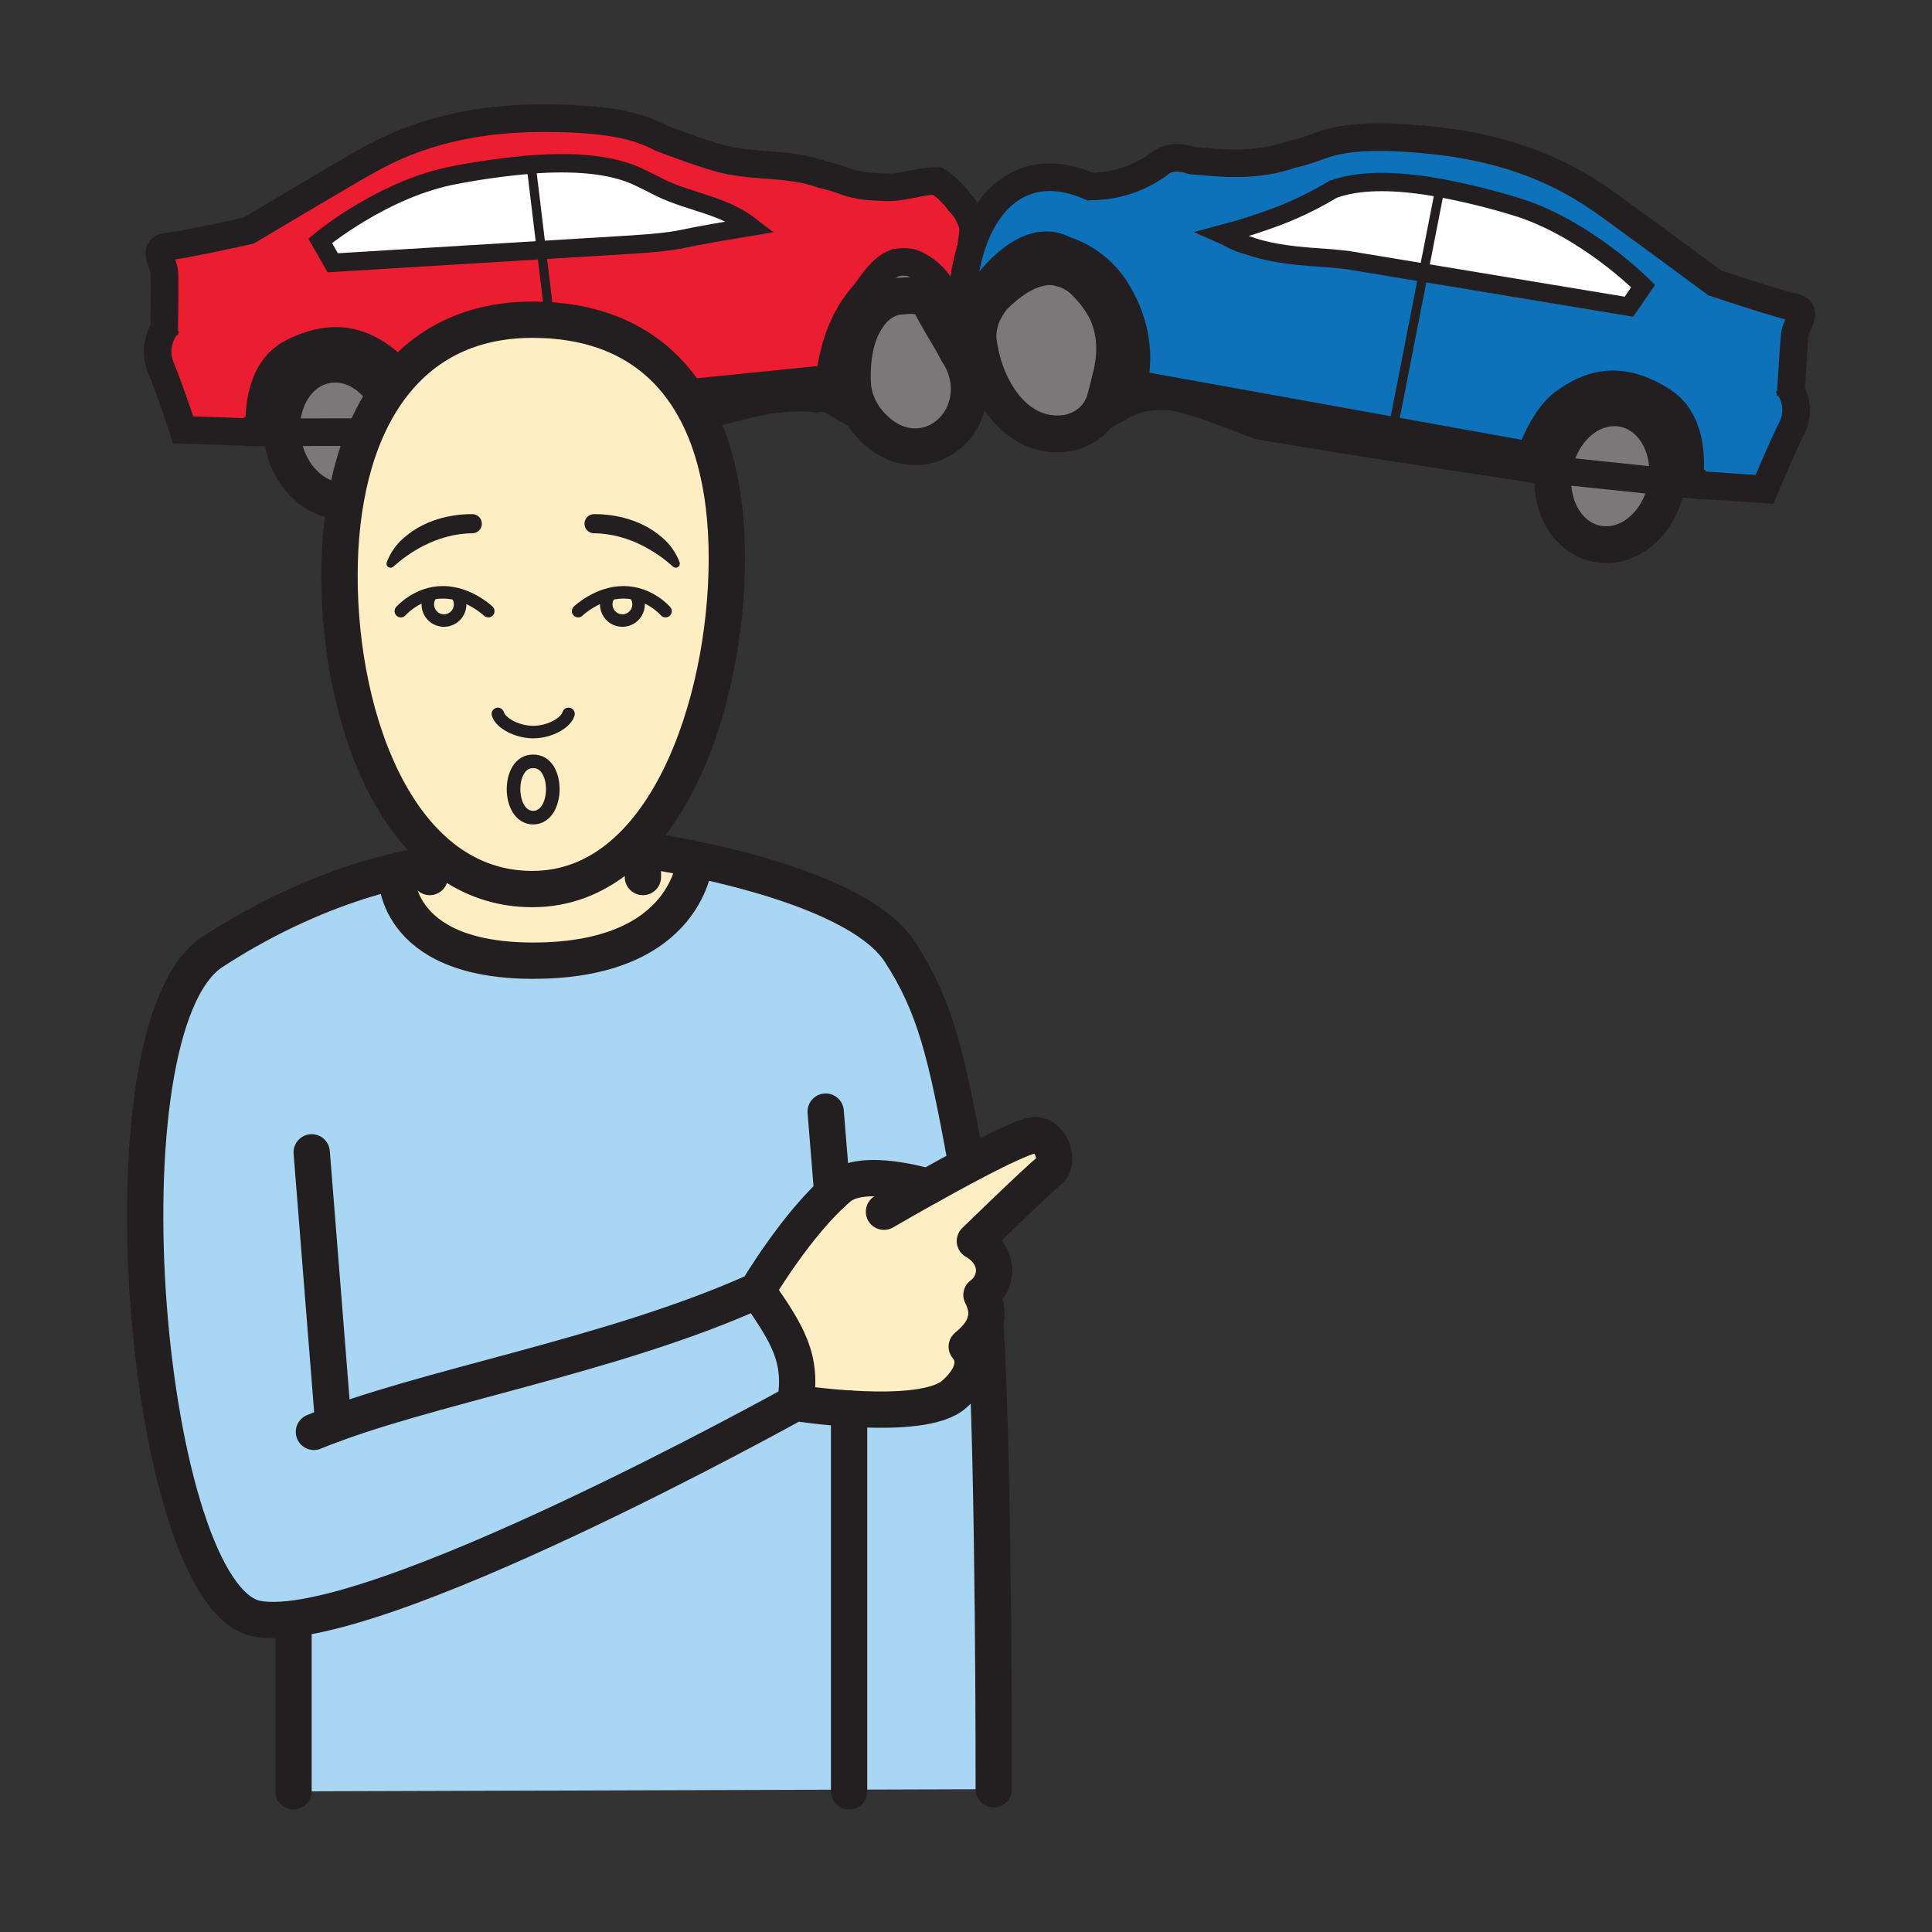 <svg width="1024" height="1024" viewBox="0 0 1024 1024" fill="none" xmlns="http://www.w3.org/2000/svg">
<rect x="0" y="0" width="1024" height="1024" fill="#333333" stroke="none"/>
<g id="verb/happen">
<path id="Vector" d="M281.471 87.181L281.543 87.807L286.95 132.553L176.408 139.272L169.701 127.64C169.701 127.64 203.044 99.776 241.348 92.72C254.614 90.169 268.008 88.332 281.471 87.217V87.181Z" fill="white"/>
<path id="Vector_2" d="M398.382 120.018C385.137 122.282 372.132 124.437 359.091 127.243C357.044 127.58 354.985 127.869 352.901 128.122C346.676 128.893 340.342 129.326 334.153 129.735L286.95 132.613L281.543 87.867L281.471 87.241C304.037 85.543 324.002 86.988 338.283 93.755C340.137 94.646 342.112 95.598 344.147 96.621L350.409 99.728C366.46 107.338 383.487 108.735 398.334 120.018H398.382Z" fill="white"/>
<path id="Vector_3" d="M502.24 160.152C503.998 166.583 507.731 173.218 510.224 179.889C511.044 182.06 511.685 184.295 512.138 186.572C513.234 190.931 512.066 195.928 509.899 200.034C508.442 195.278 505.985 189.63 504.673 185.319C503.721 182.682 502.746 180.009 501.722 177.396C496.605 164.343 490.042 152.976 475.64 155.998C473.832 156.365 472.077 156.956 470.414 157.756C466.829 159.539 463.755 162.204 461.48 165.499C459.798 167.41 458.328 169.497 457.096 171.724C454.535 176.328 452.933 181.404 452.388 186.644C452.328 193.496 454.255 202.129 448.463 205.585C445.946 206.789 441.238 204.285 440.973 202.346C438.817 189.1 443.381 174.47 451.401 163.006C452.997 160.722 454.717 158.527 456.555 156.432C459.39 151.05 463.641 146.545 468.849 143.403C471.176 142.045 473.704 141.065 476.339 140.501C478.826 139.792 481.43 139.587 483.997 139.899C490.367 141.103 498.086 146.329 499.435 153.927C500.477 155.952 501.414 158.03 502.24 160.152ZM224.815 228.97L210.125 231.198C210.109 229.615 210.005 228.036 209.811 226.465C207.403 206.5 191.966 191.545 175.325 193.026C160.116 194.399 149.194 209.053 149.255 226.742L137.538 227.802C136.948 215.483 138.658 195.049 154.89 186.776C179.479 174.265 195.831 182.911 207.5 193.339C215.459 200.443 220.637 213.942 223.587 224.262C224.057 225.887 224.466 227.429 224.791 228.861L224.815 228.97Z" fill="#7A7878"/>
<path id="Vector_4" d="M509.778 199.408C515.98 206.344 515.402 216.182 510.067 223.491C497.014 240.349 469.692 241.806 457.638 220.998C456.261 218.728 455.093 216.339 454.146 213.858C449.462 201.527 450.293 187.294 455.351 175.421C456.386 172.995 457.614 170.656 459.023 168.425C462.025 162.726 467.166 158.452 473.317 156.54C475.196 155.957 477.143 155.617 479.108 155.529C489.946 154.71 496.051 161.814 500.314 171.074C501.742 174.254 502.992 177.51 504.059 180.828C505.577 187.122 507.487 193.316 509.778 199.372V199.408Z" fill="#7A7878"/>
<path id="Vector_5" d="M286.95 132.553L334.153 129.676C340.342 129.302 346.676 128.833 352.901 128.062C354.984 127.809 357.044 127.52 359.091 127.183C372.132 124.437 385.173 122.282 398.226 120.127C383.535 108.735 366.508 107.338 350.409 99.728L344.099 96.561C342.064 95.538 340.089 94.587 338.235 93.695C323.953 86.928 303.989 85.483 281.423 87.181C267.975 88.31 254.598 90.159 241.349 92.72C203.044 99.837 169.701 127.701 169.701 127.701L176.409 139.309L286.95 132.59V132.553ZM513.114 195.302C511.368 190.124 507.382 186.572 507.262 181.55C506.443 179.034 505.684 176.469 504.926 173.892C501.133 160.996 497.424 147.918 486.37 141.693C483.815 140.493 481.074 139.735 478.266 139.453C475.983 139.833 473.795 140.651 471.823 141.862C464.394 146.437 459.18 154.734 453.304 161.706C451.587 164.193 450.046 166.796 448.692 169.497C443.418 180.443 440.283 192.295 439.456 204.417L442.081 204.176C441.707 207.099 441.767 210.062 442.262 212.967C439.878 212.484 437.464 212.17 435.037 212.028C432.628 211.702 430.22 211.353 427.812 211.052C418.178 209.848 408.401 209.186 398.683 212.016C388.388 214.893 379.32 220.613 368.664 221.589C365.81 221.793 362.799 221.986 359.693 222.191C341.052 223.395 318.992 224.599 298.209 225.731C259.748 227.754 225.634 229.343 225.634 229.343C225.056 224.346 225.237 227.32 224.31 224.165L223.599 224.37C220.649 214.051 215.471 200.552 207.512 193.447C195.844 183.019 179.491 174.374 154.902 186.885C138.67 195.157 136.96 215.592 137.551 227.91H137.37C137.502 228.729 137.599 229.175 137.599 229.175L97.151 227.778C97.151 227.778 89.926 205.754 85.11 194.194C83.755 190.984 83.227 187.485 83.574 184.019C83.921 180.552 85.132 177.227 87.097 174.35C87.205 167.281 87.41 150.929 87.229 145.125C87.024 139.104 80.305 131.397 89.071 130.603C97.838 129.808 131.843 122.174 131.843 122.174C131.843 122.174 183.995 91.082 193.664 85.736C206.524 78.619 235.809 62.423 288.792 62.592C317.583 62.688 332.286 65.663 342.124 69.384C345.041 70.51 347.894 71.793 350.674 73.225C372.204 80.45 392.566 87.386 414.855 88.313C421.875 87.675 428.378 90.035 436.048 92.479C439.034 93.178 441.997 94.008 444.899 94.888C449.618 96.91 454.615 98.209 459.722 98.741C462.214 99.018 464.719 99.15 467.236 99.186C475.026 99.993 483.877 97.26 491.812 96.561C494.334 96.287 496.881 96.348 499.387 96.742C501.415 98.727 503.306 100.847 505.046 103.088C506.871 105.427 508.564 107.868 510.116 110.397C510.91 112.95 513.897 115.611 513.367 118.597C514.39 139.899 509.357 161.742 515.92 182.55C516.865 185.583 518.045 188.538 519.448 191.388C520.592 194.194 515.426 198.445 511.705 195.892C512.596 195.82 512.596 195.82 513.114 195.35V195.302Z" fill="#ED1D31"/>
<path id="Vector_6" d="M210.125 231.198C210.341 249.103 199.372 263.951 184.055 265.335C167.413 266.841 151.988 251.861 149.58 231.908C149.371 230.214 149.262 228.509 149.255 226.802C149.255 209.053 160.092 194.399 175.325 193.086C191.966 191.581 207.403 206.561 209.812 226.525C210.005 228.096 210.109 229.676 210.125 231.258V231.198Z" fill="#7A7878"/>
<path id="Vector_7" d="M509.019 187.041C508.851 191.34 513.583 193.845 513.294 198.758C516.569 196.506 519.724 193.291 518.267 188.522C517.086 185.9 516.084 183.201 515.269 180.443C509.67 161.646 513.451 143.114 515.703 123.221C516.232 120.247 515.004 117.417 513.776 114.6C512.514 111.848 510.759 109.35 508.598 107.23C506.9 104.935 505.015 102.784 502.963 100.8C501.061 98.956 498.97 97.317 496.725 95.911C494.409 95.873 492.095 96.054 489.813 96.453C482.588 97.573 474.593 99.993 467.235 99.138C464.719 99.138 462.214 98.97 459.721 98.693C454.595 98.195 449.573 96.924 444.826 94.924C441.924 94.008 438.962 93.178 435.976 92.515C418.058 86.097 400.622 88.65 383.246 84.351C372.252 81.425 362.016 77.463 350.601 73.261C347.822 71.829 344.968 70.546 342.052 69.42C332.214 65.699 317.511 62.725 288.72 62.628C235.737 62.46 206.452 78.656 193.591 85.772C183.958 91.118 131.77 122.21 131.77 122.21C131.77 122.21 97.777 129.856 88.999 130.639C80.22 131.422 86.952 139.068 87.156 145.161C87.349 150.965 87.156 167.317 87.024 174.386V177.697" stroke="#231F20" stroke-width="14.625"/>
<path id="Vector_8" d="M439.263 209.162C439.492 193.363 443.743 175.987 452.509 162.97C454.288 160.362 456.231 157.868 458.325 155.505C461.395 151.459 464.574 146.594 468.488 143.102C470.347 141.352 472.549 140.007 474.954 139.152C477.55 138.724 480.198 138.724 482.793 139.152C498.929 144.836 504.865 162.031 509.285 178.961C510.019 181.779 510.694 184.597 511.344 187.391C511.994 190.184 512.608 192.797 513.222 195.338" stroke="#231F20" stroke-width="14.625"/>
<path id="Vector_9" d="M89.698 170.99C86.79 174.018 84.807 177.814 83.981 181.931C83.156 186.047 83.522 190.314 85.037 194.23C89.854 205.79 97.079 227.814 97.079 227.814L137.515 229.211C137.515 229.211 137.43 228.765 137.298 227.946C137.069 226.501 136.708 223.864 136.503 220.529M223.864 222.54C224.033 223.214 224.177 223.744 224.298 224.165C225.225 227.32 225.044 224.346 225.622 229.343C225.622 229.343 259.736 227.778 298.197 225.731C318.98 224.635 341.041 223.395 359.681 222.19C362.788 221.986 365.798 221.793 368.652 221.588C386.822 217 404.776 210.751 423.356 210.751C426.486 210.734 429.615 210.903 432.725 211.257C436.01 210.691 439.39 211.31 442.262 213.003C441.91 208.821 441.962 204.615 442.418 200.443L223.864 222.54ZM137.611 229.114C137.611 228.729 137.611 228.32 137.539 227.91C136.949 215.592 138.658 195.157 154.89 186.885C179.479 174.373 195.832 183.019 207.5 193.447C215.459 200.552 220.637 214.05 223.587 224.37C224.057 225.995 224.466 227.537 224.792 228.97L137.611 229.114Z" stroke="#231F20" stroke-width="14.625"/>
<path id="Vector_10" d="M149.315 226.85C149.315 209.101 160.153 194.446 175.385 193.134C192.026 191.629 207.464 206.608 209.872 226.573C210.065 228.144 210.17 229.723 210.185 231.306C210.402 249.211 199.432 264.059 184.115 265.443C167.474 266.948 152.049 251.969 149.64 232.016C149.432 230.322 149.323 228.617 149.315 226.91V226.85ZM451.955 204.886C451.269 195.362 452.196 184.621 455.676 175.794C456.785 172.928 458.258 170.216 460.059 167.726C462.345 164.181 465.5 161.28 469.223 159.297C470.977 158.367 472.842 157.663 474.774 157.202C481.649 156.648 490.307 154.89 493.884 162.392C496.593 167.69 499.904 173.049 503.095 178.503C504.697 181.225 506.262 183.97 507.671 186.74C520.435 206.006 511.826 230.222 492.102 235.917C480.06 238.952 468.825 234.099 460.035 223.719C458.625 221.994 457.368 220.148 456.278 218.204C453.991 214.111 452.523 209.613 451.955 204.959V204.886Z" stroke="#231F20" stroke-width="19.497"/>
<path id="Vector_11" d="M281.471 87.181C304.037 85.483 324.001 86.928 338.283 93.695C340.137 94.586 342.112 95.538 344.147 96.561L350.408 99.728C366.46 107.338 383.487 108.735 398.177 120.126C385.124 122.282 372.083 124.437 359.042 127.183C356.995 127.52 354.936 127.809 352.853 128.062C346.627 128.832 340.294 129.266 334.104 129.675L286.901 132.553L176.36 139.273L169.701 127.64C169.701 127.64 203.044 99.776 241.348 92.72C254.614 90.169 268.008 88.332 281.471 87.217V87.181Z" stroke="#231F20" stroke-width="9.742"/>
<path id="Vector_12" d="M281.543 87.807L298.69 229.8" stroke="#231F20" stroke-width="4.871"/>
<path id="Vector_13" d="M763.277 99.62C776.542 102.121 789.662 105.337 802.58 109.253C839.909 120.295 870.892 151.615 870.892 151.615L863.378 162.561L754.499 144.498L763.156 100.185L763.277 99.571V99.62Z" fill="white"/>
<path id="Vector_14" d="M647.979 123.823C657.853 121.246 667.595 117.188 677.746 113.985C680.154 112.998 682.647 111.95 685.067 110.866C692.352 107.627 699.517 104.063 706.573 100.378C708.445 99.691 710.355 99.112 712.293 98.644C726.201 95.224 743.842 96.115 763.277 99.62L763.157 100.234L754.499 144.498L719.891 138.791L714.015 137.815C711.149 137.418 708.259 137.057 705.369 136.695C692.954 135.985 680.323 135.323 668.378 132.144C665.969 131.502 663.613 130.763 661.309 129.928C657.396 128.074 652.218 127.062 647.979 123.775V123.823Z" fill="white"/>
<path id="Vector_15" d="M526.877 145.245C536.173 134.275 549.937 128.013 563.002 132.95C565.333 133.697 567.624 134.566 569.866 135.551C578.881 139.42 586.808 145.445 592.949 153.096C594.298 154.721 595.598 156.395 596.851 158.093C604.654 168.569 606.833 184.922 599.44 197.288C598.316 199.678 597.057 202.001 595.671 204.248C593.07 208.342 590.613 210.606 590.071 206.512C590.071 203.49 590.071 200.299 589.975 197.035C590.36 184.753 587.446 169.966 581.281 158.647C580.09 156.431 578.725 154.313 577.199 152.313C573.586 148.568 570.745 145.088 566.699 143.306C563.977 141.932 561.01 141.113 557.969 140.898C547.938 142.559 535.788 145.16 529.43 155.673C528.304 157.402 527.317 159.218 526.48 161.103C523.112 168.774 522.049 177.259 523.421 185.524C517.401 179.708 515.474 171.146 516.991 162.898C517.38 160.813 517.973 158.773 518.761 156.805C519.586 154.789 520.632 152.87 521.88 151.085C523.336 148.968 525.011 147.011 526.877 145.245ZM808.83 247.598C809.287 246.201 809.805 244.696 810.383 243.106C814.08 233.052 820.197 220.047 828.614 213.737C840.933 204.465 857.755 197.457 881.151 212.533C896.601 222.479 896.805 243.142 895.288 255.449L883.764 253.197C885.149 235.4 875.42 219.589 860.476 216.663C844.124 213.472 827.735 226.91 823.87 246.695C823.562 248.251 823.341 249.822 823.207 251.403L808.83 247.634V247.598Z" fill="#7A7878"/>
<path id="Vector_16" d="M523.735 184.873C522.53 176.95 521.989 168.208 524.686 160.79C525.582 158.272 526.897 155.923 528.575 153.842C536.21 143.258 547.685 139.537 559.04 141.018C560.912 141.247 562.753 141.679 564.531 142.307C568.397 143.583 572.142 147.304 575.742 149.869C577.549 151.671 579.227 153.598 580.763 155.637C585.57 161.855 588.843 169.119 590.318 176.839C591.793 184.559 591.428 192.517 589.253 200.07C588.353 203.579 587.214 207.023 585.845 210.377C584.536 213.597 583.007 216.723 581.269 219.734C579.457 223.183 576.678 226.028 573.273 227.922C570.055 229.615 566.493 230.554 562.858 230.667C543.76 228.319 516.004 209.956 523.735 184.91V184.873Z" fill="#7A7878"/>
<path id="Vector_17" d="M754.499 144.499L863.378 162.561L870.88 151.603C870.88 151.603 839.945 120.295 802.568 109.241C789.65 105.326 776.53 102.11 763.265 99.608C743.83 96.104 726.189 95.213 712.281 98.632C710.343 99.1 708.433 99.679 706.561 100.366C699.733 104.484 692.646 108.156 685.344 111.36C682.936 112.428 680.475 113.443 677.963 114.407C667.959 118.198 657.761 121.458 647.413 124.172C651.532 125.979 655.481 128.736 660.84 129.916C663.168 130.719 665.532 131.458 667.932 132.132C679.974 135.335 692.918 136.106 705.261 136.949C708.151 137.274 711.053 137.563 713.943 137.84L719.819 138.815L754.499 144.499ZM518.569 181.659C518.846 181.659 519.532 182.767 519.532 182.767C512.512 177.408 509.02 167.775 510.224 158.322C510.455 155.767 510.89 153.234 511.525 150.748C519.52 114.106 538.449 85.965 573.9 101.378C576.597 101.221 579.27 100.932 581.956 100.535C595.322 98.548 608.591 93.683 622.74 85.495C626.557 84.291 629.965 84.929 634.168 85.627C636.684 85.784 639.213 86.013 641.754 86.218C644.295 86.422 646.811 86.603 649.364 86.723C658.997 87.626 668.426 85.519 678.059 82.22C681.021 81.582 683.995 81.016 686.982 80.462C689.968 79.908 692.93 79.258 695.905 78.571C698.757 77.404 701.676 76.407 704.647 75.585C714.653 72.852 729.428 71.37 757.93 74.2C810.395 79.474 838.151 98.656 850.349 107.17C859.525 113.516 908.847 149.99 908.847 149.99C908.847 149.99 941.913 161.116 950.547 162.802C959.181 164.488 951.944 171.52 951.293 177.553C950.679 183.345 949.668 199.769 949.258 206.874C950.984 209.926 951.93 213.357 952.014 216.862C952.098 220.367 951.317 223.839 949.74 226.971C944.129 238.073 935.29 259.423 935.29 259.423L895.156 256.702C895.156 256.702 895.276 256.268 895.457 255.497H895.288C896.781 243.191 896.601 222.528 881.152 212.581C857.755 197.542 840.933 204.55 828.614 213.786C820.185 220.095 814.08 233.052 810.383 243.155L809.697 242.878C808.553 245.949 808.951 242.986 808.011 247.935C808.011 247.935 774.367 242.902 736.448 236.953C715.978 233.738 694.219 230.258 675.855 227.152L667.017 225.634C656.553 223.575 648.003 216.916 638.021 212.979C635.717 212.047 633.346 211.29 630.928 210.715C628.547 210.164 626.134 209.762 623.704 209.511C613.757 209.258 605.051 212.533 595.671 214.689C597.522 210.045 598.956 205.245 599.958 200.347C600.463 197.939 600.849 195.422 601.162 192.978C602.041 182.056 599.856 171.105 594.852 161.357C593.642 158.919 592.283 156.558 590.782 154.288C584.845 146.883 578.644 139.61 571.263 135.383C569.441 134.326 567.511 133.466 565.507 132.818C547.529 126.509 531.393 140.272 522.085 155.697C521.047 157.617 520.2 159.633 519.556 161.718C517.693 168.175 517.351 174.975 518.557 181.587L518.569 181.659Z" fill="#0D72BA"/>
<path id="Vector_18" d="M823.208 251.331C823.341 249.75 823.562 248.178 823.87 246.622C827.735 226.838 844.124 213.4 860.476 216.591C875.42 219.517 885.149 235.327 883.764 253.125C883.635 254.827 883.406 256.519 883.078 258.194C879.213 277.967 862.824 291.417 846.472 288.214C831.42 285.276 821.654 269.273 823.208 251.331Z" fill="#7A7878"/>
<path id="Vector_19" d="M949.053 210.137L949.258 206.813C949.667 199.709 950.679 183.284 951.293 177.492C951.943 171.471 959.168 164.427 950.546 162.741C941.925 161.055 908.847 149.929 908.847 149.929C908.847 149.929 859.476 113.443 850.349 107.097C838.151 98.668 810.419 79.402 757.93 74.224C729.428 71.382 714.653 72.875 704.646 75.609C701.673 76.433 698.75 77.43 695.892 78.595C694.038 79.245 692.171 79.799 690.293 80.377C688.414 80.955 686.524 81.389 684.633 81.822C670.027 86.976 655.445 87.132 640.79 85.88C637.828 85.627 634.866 85.326 631.879 85.097C625.859 83.159 619.657 82.93 615.455 86.097C606.716 92.835 596.311 97.072 585.351 98.355C582.846 98.656 580.33 98.825 577.813 98.885C540.063 82.292 515.088 109.253 510.561 151.579C509.96 154.145 509.557 156.754 509.357 159.382C506.948 169.352 512.102 179.335 519.977 184.85C519.869 180.852 518.894 176.673 519.749 173.181" stroke="#231F20" stroke-width="14.625"/>
<path id="Vector_20" d="M518.4 181.67C516.803 178.685 515.81 175.413 515.479 172.043C515.149 168.672 515.487 165.27 516.474 162.031C517.161 159.771 518.145 157.613 519.4 155.613C529.502 140.934 547.24 123.498 564.206 132.384C566.509 133.156 568.758 134.081 570.937 135.154C579.961 139.542 587.455 146.545 592.444 155.251C593.921 157.68 595.241 160.202 596.393 162.801C601.13 173.069 603.082 184.402 602.053 195.663C601.762 198.266 601.324 200.851 600.74 203.405C600.154 205.918 599.422 208.395 598.549 210.823" stroke="#231F20" stroke-width="14.625"/>
<path id="Vector_21" d="M896.757 248.092C896.299 251.427 895.757 254.016 895.408 255.449C895.227 256.256 895.107 256.653 895.107 256.653L935.241 259.375C935.241 259.375 944.08 238.025 949.691 226.923C951.268 223.791 952.05 220.319 951.966 216.814C951.882 213.309 950.935 209.878 949.21 206.826C948.538 205.52 947.731 204.289 946.801 203.153M596.694 202.695C595.49 206.573 595.598 210.57 595.706 214.58C603.738 210.173 611.878 209.764 620.56 210.137C623.197 210.595 625.822 211.197 628.435 211.871C641.5 215.303 654.156 220.842 666.968 225.55L675.807 227.067C694.17 230.174 715.905 233.654 736.4 236.869C774.318 242.818 807.962 247.851 807.962 247.851C808.902 242.902 808.504 245.864 809.648 242.794C809.805 242.384 809.985 241.866 810.202 241.204L596.694 202.695ZM808.781 247.562C809.239 246.165 809.757 244.66 810.335 243.071C814.031 233.016 820.149 220.011 828.566 213.701C840.884 204.429 857.706 197.421 881.103 212.497C896.552 222.443 896.757 243.107 895.24 255.413C895.24 255.823 895.143 256.22 895.083 256.617L808.781 247.562Z" stroke="#231F20" stroke-width="14.625"/>
<path id="Vector_22" d="M883.764 253.125C883.635 254.827 883.405 256.519 883.078 258.194C879.213 277.967 862.824 291.417 846.472 288.214C831.42 285.276 821.654 269.273 823.207 251.331C823.341 249.75 823.562 248.179 823.87 246.623C827.735 226.838 844.124 213.4 860.476 216.591C875.42 219.517 885.149 235.328 883.764 253.125V253.125ZM586.676 208.511C584.412 218.987 578.427 225.044 570.949 228.006C569.058 228.752 567.098 229.309 565.097 229.668C538.329 233.208 521.254 205.982 518.364 179.551C518.159 174.186 519.407 168.865 521.976 164.15C523.218 161.813 524.674 159.596 526.323 157.527C533.994 149.772 543.434 142.668 554.2 141.416C556.889 141.199 559.596 141.46 562.195 142.186C567.692 143.513 572.633 146.533 576.32 150.82C577.708 152.191 579.015 153.643 580.233 155.167C582.673 158.226 584.788 161.531 586.543 165.029C591.564 175.963 591.914 187.908 588.686 200.118C588.084 202.924 587.374 205.729 586.627 208.547L586.676 208.511Z" stroke="#231F20" stroke-width="19.497"/>
<path id="Vector_23" d="M763.277 99.62C776.542 102.122 789.662 105.337 802.58 109.253C839.909 120.295 870.892 151.615 870.892 151.615L863.378 162.561L754.498 144.499L719.891 138.791L714.015 137.815C711.125 137.539 708.223 137.25 705.333 136.924C692.93 136.069 679.973 135.299 668.004 132.108C665.596 131.466 663.232 130.727 660.912 129.892C655.553 128.688 651.604 125.955 647.485 124.148C657.801 121.434 667.966 118.178 677.938 114.395C680.419 113.431 682.879 112.416 685.32 111.348C692.622 108.144 699.709 104.472 706.537 100.354C708.409 99.667 710.318 99.088 712.257 98.62C726.165 95.201 743.806 96.092 763.241 99.596L763.277 99.62Z" stroke="#231F20" stroke-width="9.742"/>
<path id="Vector_24" d="M735.665 240.831L763.156 100.186" stroke="#231F20" stroke-width="4.871"/>
<path id="Vector_25" d="M526.709 948.307C526.709 948.307 529.948 692.183 513.03 616.659C488.224 505.877 467.513 498.652 459.746 488.079C459.746 488.079 379.85 440.01 285.926 450.474C284.12 450.678 281.11 450.474 278.629 450.57C174.229 453.051 111.312 502.349 105.05 507.948C57.799 550.611 65.988 785.854 133.047 858.019L152.313 858.718V949.463L526.709 948.307Z" fill="#A9D7F3"/>
<path id="Vector_26" d="M402.934 687.343C417.769 706.103 426.005 724.852 422.525 743.577C422.525 743.577 500.591 757.605 511.573 730.536C528.178 689.594 523.963 649.628 517.906 658.491C517.906 658.491 553.044 628.761 555.885 620.873C558.727 612.986 555.223 599.981 547.541 601.763C539.858 603.546 490.945 635.155 490.945 635.155C490.945 635.155 459.83 622.716 452.244 626.051C444.658 629.387 402.934 687.343 402.934 687.343Z" fill="#FFEEC3"/>
<path id="Vector_27" d="M226.718 439.697L227.248 458.289L210.028 464.803C210.028 464.803 213.641 504.54 289.165 504.54C364.69 504.54 368.29 455.977 368.29 455.977L338.752 449.246L337.656 439.721L226.718 439.697Z" fill="#FFEEC3"/>
<path id="Vector_28" d="M226.718 427.017L227.778 464.84" stroke="#231F20" stroke-width="19.244" stroke-miterlimit="10" stroke-linecap="round"/>
<path id="Vector_29" d="M340.751 430.665V464.839" stroke="#231F20" stroke-width="19.244" stroke-miterlimit="10" stroke-linecap="round"/>
<path id="Vector_30" d="M227.862 458.289C227.862 458.289 174.602 463.985 112.576 504.541C50.55 545.096 76.608 846.833 136.274 857.96C195.94 869.086 421.562 743.565 421.562 743.565C421.562 743.565 488.67 754.089 505.684 739.037C522.699 723.986 512.391 713.75 512.391 713.75C517.666 709.247 527.6 700.432 520.194 686.368C528.864 680.142 530.502 665.753 516.714 657.793C516.714 657.793 549.515 625.847 555.837 620.874C562.629 615.539 556.584 600.295 547.493 601.764C534.151 603.931 468.524 642.236 468.524 642.236" stroke="#231F20" stroke-width="19.244" stroke-linecap="round" stroke-linejoin="round"/>
<path id="Vector_31" d="M176.673 754.92L165.21 610.771" stroke="#231F20" stroke-width="19.244" stroke-miterlimit="10" stroke-linecap="round"/>
<path id="Vector_32" d="M491.8 629.026C491.8 629.026 457.578 618.465 444.658 629.387C422.525 648.075 401.308 684.068 401.308 684.068C323.99 718.988 223.31 735.365 166.39 758.93" stroke="#231F20" stroke-width="19.244" stroke-miterlimit="10" stroke-linecap="round"/>
<path id="Vector_33" d="M210.029 462.768C210.029 462.768 207.488 509.176 282.591 509.176C365.22 509.176 368.291 455.953 368.291 455.953" stroke="#231F20" stroke-width="19.244" stroke-linecap="round" stroke-linejoin="round"/>
<path id="Vector_34" d="M522.241 700.564C526.962 777.751 526.709 948.307 526.709 948.307" stroke="#231F20" stroke-width="19.244" stroke-linecap="round" stroke-linejoin="round"/>
<path id="Vector_35" d="M340.775 450.438C340.775 450.438 451.798 465.719 477.013 504.541C495.666 533.284 501.482 558.607 511.777 614.42" stroke="#231F20" stroke-width="19.244" stroke-linecap="round" stroke-linejoin="round"/>
<path id="Vector_36" d="M450.028 746.575V949.463" stroke="#231F20" stroke-width="19.244" stroke-linecap="round" stroke-linejoin="round"/>
<path id="Vector_37" d="M155.565 865.389V949.427" stroke="#231F20" stroke-width="19.244" stroke-linecap="round" stroke-linejoin="round"/>
<path id="Vector_38" d="M401.356 684.068C417.853 707.633 425.343 720.012 421.562 743.577" stroke="#231F20" stroke-width="19.244" stroke-miterlimit="10" stroke-linecap="round"/>
<path id="Vector_39" d="M437.625 589.18L441.141 632.518" stroke="#231F20" stroke-width="19.244" stroke-linecap="round" stroke-linejoin="round"/>
<path id="Vector_40" d="M385.245 295.897C385.245 373.239 352.299 471.221 282.133 471.221C211.967 471.221 179.948 382.608 179.948 305.265C179.948 227.922 212.617 169.46 282.133 169.46C351.649 169.46 385.245 218.554 385.245 295.897Z" fill="#FFEEC3"/>
<path id="Vector_41" d="M385.245 295.897C385.245 373.239 352.299 471.221 282.133 471.221C211.967 471.221 179.948 382.608 179.948 305.265C179.948 227.922 212.617 169.46 282.133 169.46C351.649 169.46 385.245 218.554 385.245 295.897Z" stroke="#231F20" stroke-width="19.244" stroke-miterlimit="10"/>
<path id="Vector_42" d="M208.439 300.364C215.748 293.777 230.788 282.856 250.416 282.639C251.214 282.627 251.998 282.426 252.704 282.053C253.409 281.679 254.017 281.144 254.476 280.491C254.935 279.838 255.233 279.086 255.346 278.295C255.459 277.505 255.382 276.699 255.124 275.944C254.787 274.949 254.15 274.084 253.3 273.467C252.45 272.85 251.43 272.512 250.379 272.5C243.251 272.44 227.019 273.704 214.146 284.975C210.014 288.477 206.854 292.985 204.971 298.064C204.81 298.515 204.804 299.007 204.955 299.462C205.107 299.916 205.406 300.307 205.805 300.571C206.204 300.836 206.68 300.959 207.157 300.922C207.635 300.884 208.086 300.688 208.439 300.364Z" fill="#231F20"/>
<path id="Vector_43" d="M258.784 323.917C258.784 323.917 248.429 313.935 234.761 313.935C221.094 313.935 212.448 323.917 212.448 323.917" stroke="#231F20" stroke-width="6.639" stroke-linecap="round" stroke-linejoin="round"/>
<path id="Vector_44" d="M242.42 315.548C243.274 316.818 243.773 318.293 243.865 319.821C243.957 321.348 243.638 322.872 242.942 324.235C242.246 325.598 241.198 326.75 239.907 327.571C238.615 328.391 237.128 328.852 235.598 328.904C234.069 328.956 232.553 328.597 231.209 327.866C229.865 327.135 228.741 326.057 227.954 324.744C227.167 323.432 226.746 321.933 226.734 320.402C226.722 318.872 227.12 317.367 227.886 316.042" stroke="#231F20" stroke-width="6.639" stroke-linecap="round" stroke-linejoin="round"/>
<path id="Vector_45" d="M282.591 403.56C296.559 403.223 296.378 433.363 282.591 433.363C268.803 433.363 268.635 403.223 282.591 403.56Z" stroke="#231F20" stroke-width="7.216" stroke-linecap="round" stroke-linejoin="round"/>
<path id="Vector_46" d="M356.743 300.364C349.445 293.777 334.405 282.856 314.778 282.639C313.979 282.626 313.195 282.425 312.489 282.052C311.784 281.679 311.176 281.144 310.716 280.491C310.256 279.839 309.956 279.087 309.842 278.296C309.727 277.506 309.801 276.7 310.057 275.944C310.398 274.949 311.038 274.084 311.889 273.468C312.741 272.851 313.763 272.513 314.814 272.5C321.942 272.44 338.174 273.704 351.047 284.975C355.176 288.481 358.335 292.988 360.223 298.064C360.377 298.516 360.377 299.005 360.222 299.457C360.068 299.908 359.769 300.296 359.371 300.559C358.973 300.822 358.499 300.945 358.024 300.91C357.548 300.875 357.097 300.683 356.743 300.364Z" fill="#231F20"/>
<path id="Vector_47" d="M306.409 323.917C306.409 323.917 316.765 313.935 330.492 313.935C344.219 313.935 352.733 323.917 352.733 323.917" stroke="#231F20" stroke-width="6.639" stroke-linecap="round" stroke-linejoin="round"/>
<path id="Vector_48" d="M322.773 315.548C321.919 316.818 321.42 318.293 321.328 319.821C321.236 321.348 321.555 322.872 322.251 324.235C322.947 325.598 323.995 326.75 325.286 327.571C326.578 328.391 328.065 328.852 329.595 328.904C331.124 328.956 332.64 328.597 333.984 327.866C335.328 327.135 336.452 326.057 337.239 324.744C338.026 323.432 338.447 321.933 338.459 320.402C338.471 318.872 338.073 317.367 337.307 316.042" stroke="#231F20" stroke-width="6.639" stroke-linecap="round" stroke-linejoin="round"/>
<path id="Vector_49" d="M301.315 378.381C299.942 383.197 291.26 388.014 282.59 388.014C273.921 388.014 265.251 383.197 263.878 378.381" stroke="#231F20" stroke-width="6.639" stroke-linecap="round" stroke-linejoin="round"/>
</g>
</svg>
